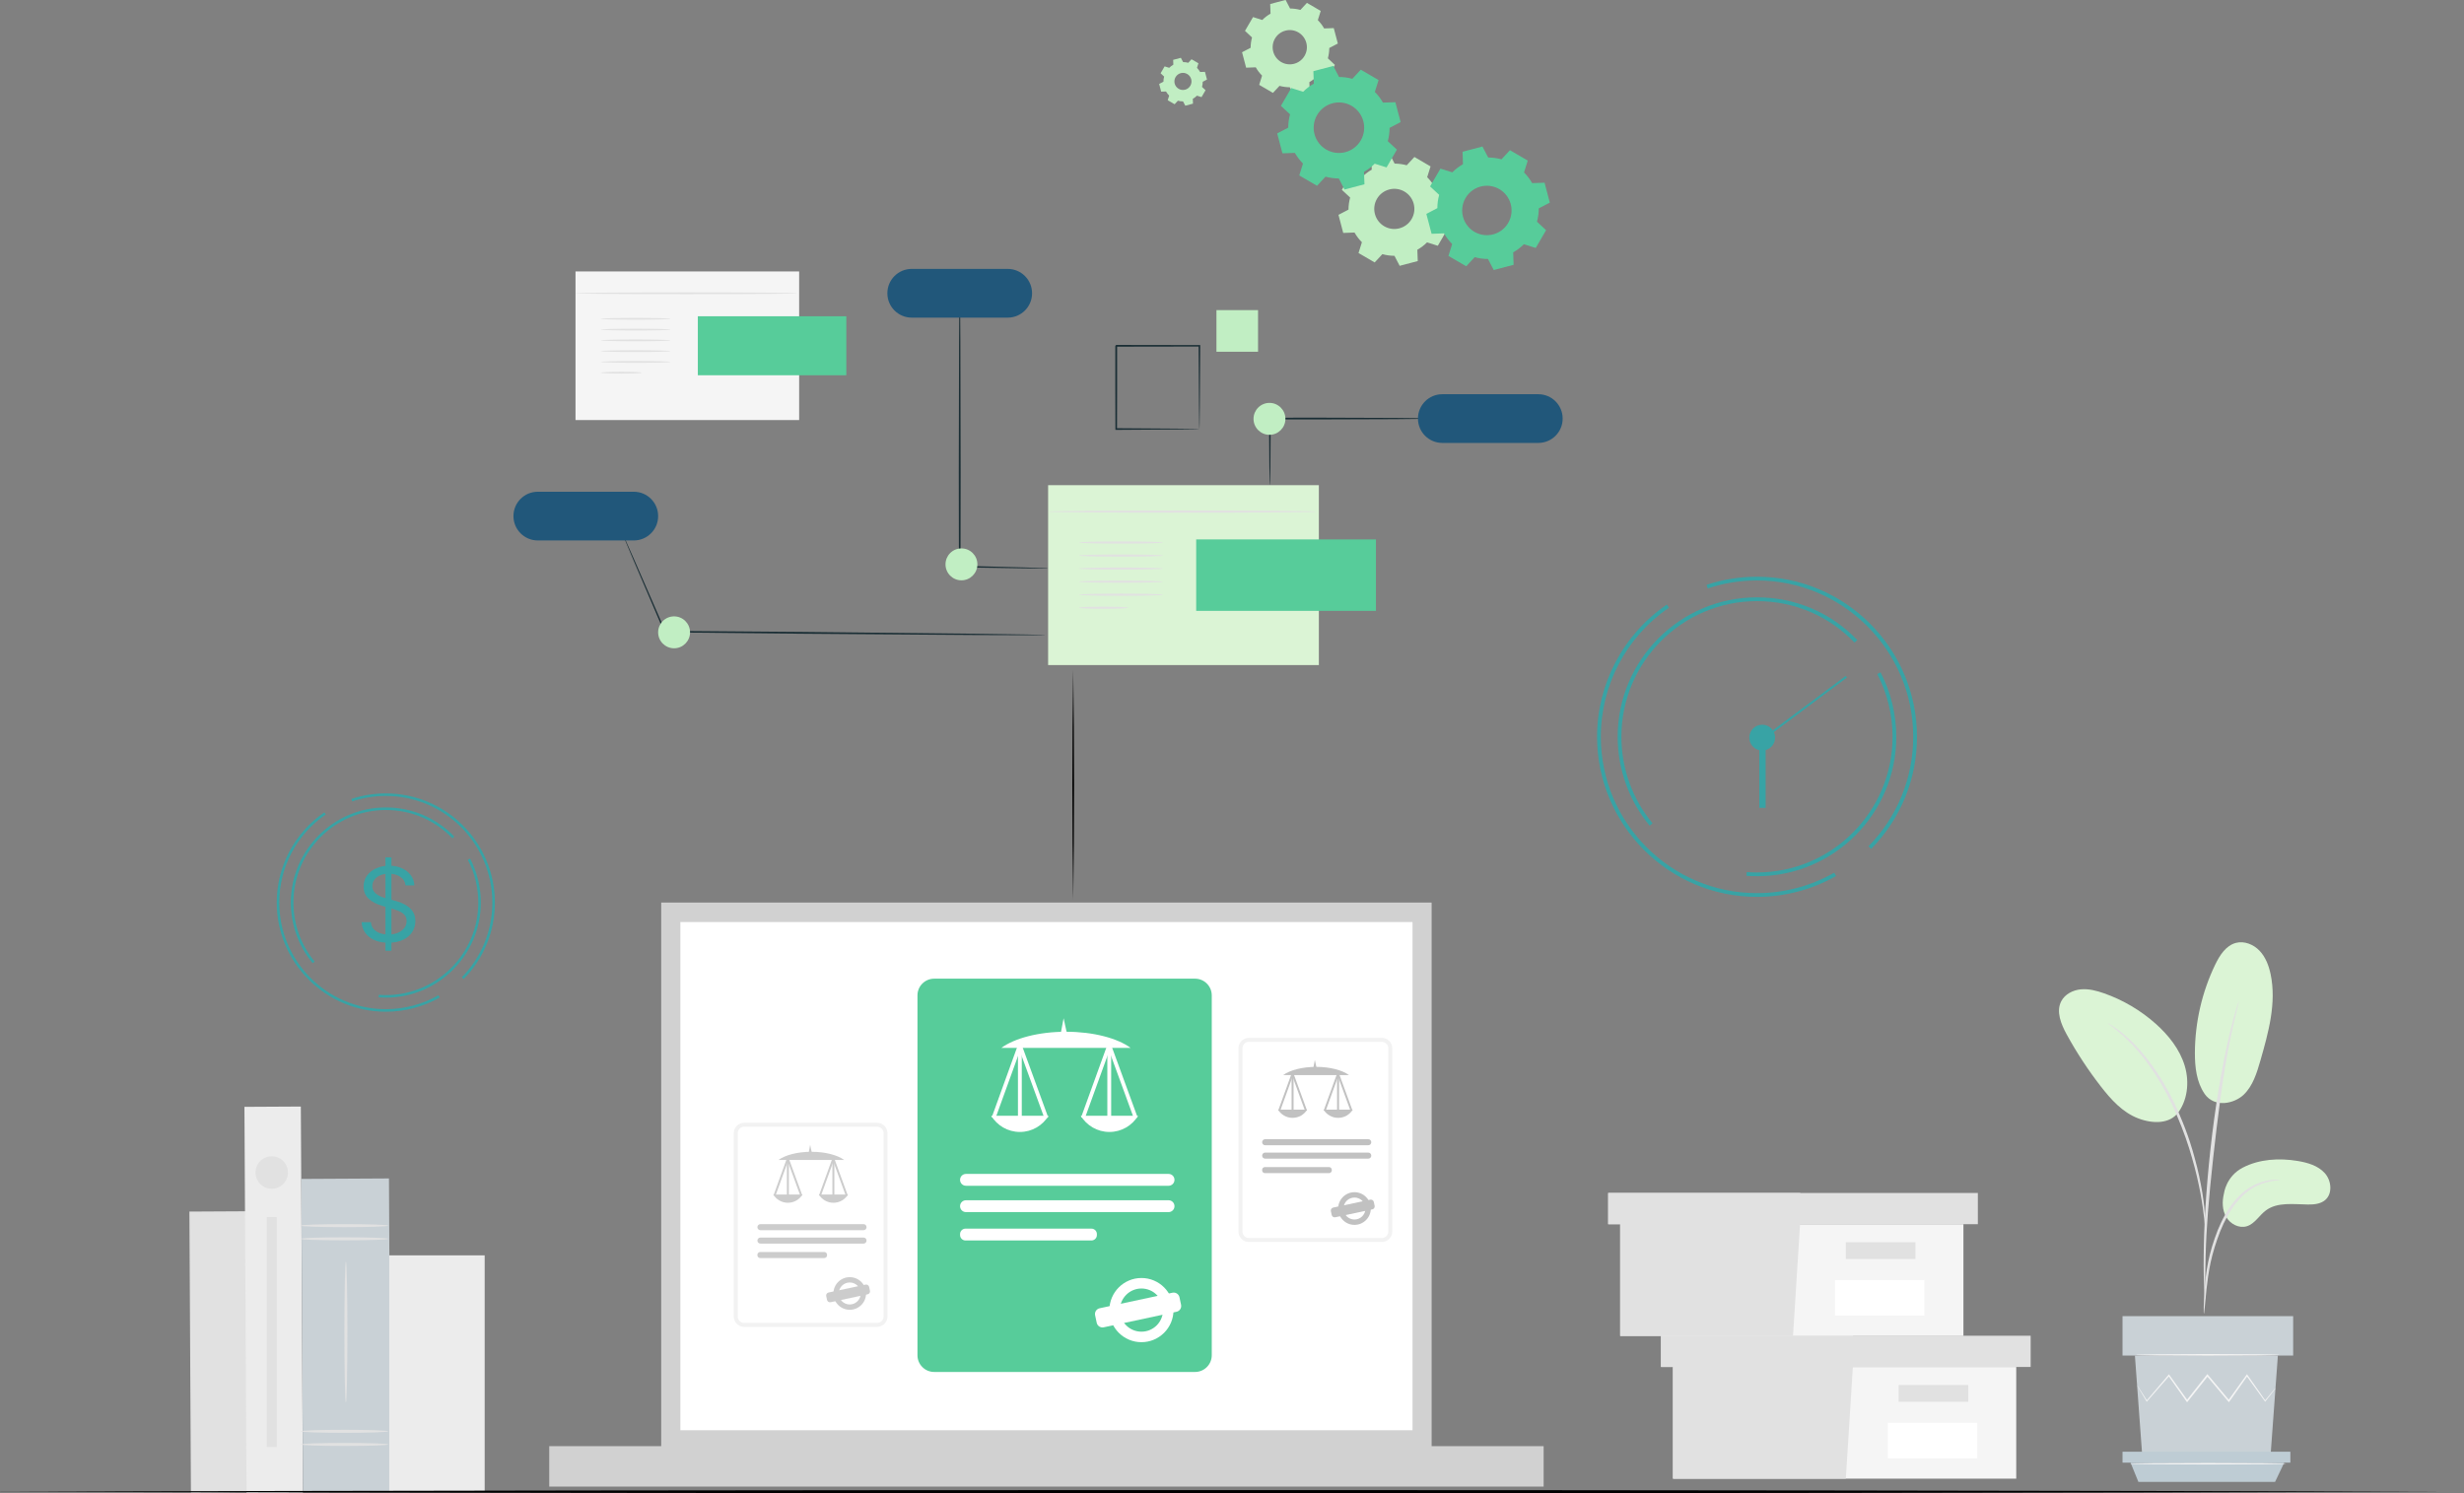<svg xmlns="http://www.w3.org/2000/svg" width="622" height="377" viewBox="0 0 622 377" fill="none"><rect x="0" y="0" width="622" height="377" fill="#808080" stroke="none"/><g clip-path="url(#clip0_472_4359)"><path d="M361.393 227.863H166.914V366.016H361.393V227.863Z" fill="#D1D1D1"></path><path d="M389.667 365.105H138.648V375.318H389.667V365.105Z" fill="#D1D1D1"></path><path d="M356.566 232.785H171.75V361.091H356.566V232.785Z" fill="white"></path><path d="M301.673 247.082H235.819C233.49 247.082 231.602 248.972 231.602 251.303V342.152C231.602 344.483 233.49 346.373 235.819 346.373H301.673C304.002 346.373 305.89 344.483 305.89 342.152V251.303C305.89 248.972 304.002 247.082 301.673 247.082Z" fill="#57CC9A"></path><path d="M294.99 296.375H243.843C243.021 296.375 242.354 297.043 242.354 297.866V297.875C242.354 298.699 243.021 299.366 243.843 299.366H294.99C295.813 299.366 296.48 298.699 296.48 297.875V297.866C296.48 297.043 295.813 296.375 294.99 296.375Z" fill="white"></path><path d="M294.99 303.023H243.843C243.021 303.023 242.354 303.691 242.354 304.515V304.523C242.354 305.347 243.021 306.015 243.843 306.015H294.99C295.813 306.015 296.48 305.347 296.48 304.523V304.515C296.48 303.691 295.813 303.023 294.99 303.023Z" fill="white"></path><path d="M275.516 310.188H243.73C242.97 310.188 242.354 310.804 242.354 311.565V311.801C242.354 312.562 242.97 313.179 243.73 313.179H275.516C276.276 313.179 276.893 312.562 276.893 311.801V311.565C276.893 310.804 276.276 310.188 275.516 310.188Z" fill="white"></path><path d="M287.286 281.699C285.805 284.15 283.121 285.781 280.054 285.781C276.987 285.781 274.304 284.141 272.822 281.699H287.295H287.286Z" fill="white"></path><path d="M264.685 281.699C263.203 284.15 260.52 285.781 257.453 285.781C254.386 285.781 251.702 284.141 250.221 281.699H264.693H264.685Z" fill="white"></path><path d="M285.421 264.562C282.084 262.111 276.019 260.48 269.092 260.48C262.165 260.48 256.11 262.12 252.764 264.562H285.421Z" fill="white"></path><path d="M257.932 263.898H256.965V282.239H257.932V263.898Z" fill="white"></path><path d="M257.897 263.75L256.988 264.082L263.692 282.429L264.601 282.096L257.897 263.75Z" fill="white"></path><path d="M256.992 263.736L250.352 282.078L251.261 282.408L257.902 264.066L256.992 263.736Z" fill="white"></path><path d="M280.498 263.898H279.531V282.239H280.498V263.898Z" fill="white"></path><path d="M280.467 263.753L279.559 264.086L286.263 282.433L287.171 282.1L280.467 263.753Z" fill="white"></path><path d="M279.555 263.728L272.914 282.07L273.823 282.4L280.464 264.058L279.555 263.728Z" fill="white"></path><path d="M267.768 260.908L268.491 257.07L269.414 261.283L267.994 261.065" fill="white"></path><path d="M288.141 322.652C283.672 322.652 280.047 326.28 280.047 330.754C280.047 335.228 283.672 338.856 288.141 338.856C292.611 338.856 296.236 335.228 296.236 330.754C296.236 326.28 292.611 322.652 288.141 322.652ZM288.141 336.205C285.135 336.205 282.696 333.763 282.696 330.754C282.696 327.746 285.135 325.304 288.141 325.304C291.147 325.304 293.587 327.746 293.587 330.754C293.587 333.763 291.156 336.205 288.141 336.205Z" fill="white"></path><path d="M295.971 326.366L277.59 330.29C276.785 330.462 276.272 331.255 276.444 332.06L276.847 333.954C277.019 334.759 277.81 335.273 278.615 335.101L296.996 331.177C297.801 331.005 298.314 330.213 298.142 329.407L297.739 327.514C297.567 326.708 296.776 326.195 295.971 326.366Z" fill="white"></path><path d="M348.81 262.52H315.282C314.098 262.52 313.139 263.48 313.139 264.665V310.913C313.139 312.098 314.098 313.059 315.282 313.059H348.81C349.994 313.059 350.954 312.098 350.954 310.913V264.665C350.954 263.48 349.994 262.52 348.81 262.52Z" fill="white" stroke="#F2F2F2" stroke-miterlimit="10"></path><path d="M345.402 287.609H319.367C318.949 287.609 318.609 287.949 318.609 288.368V288.377C318.609 288.796 318.949 289.136 319.367 289.136H345.402C345.821 289.136 346.16 288.796 346.16 288.377V288.368C346.16 287.949 345.821 287.609 345.402 287.609Z" fill="#C1C1C1"></path><path d="M345.402 290.992H319.367C318.949 290.992 318.609 291.332 318.609 291.751V291.76C318.609 292.179 318.949 292.518 319.367 292.518H345.402C345.821 292.518 346.16 292.179 346.16 291.76V291.751C346.16 291.332 345.821 290.992 345.402 290.992Z" fill="#C1C1C1"></path><path d="M335.496 294.648H319.306C318.921 294.648 318.609 294.961 318.609 295.346V295.477C318.609 295.862 318.921 296.175 319.306 296.175H335.496C335.88 296.175 336.193 295.862 336.193 295.477V295.346C336.193 294.961 335.88 294.648 335.496 294.648Z" fill="#C1C1C1"></path><path d="M341.473 280.145C340.724 281.392 339.356 282.22 337.787 282.22C336.219 282.22 334.86 281.383 334.102 280.145H341.464H341.473Z" fill="#C1C1C1"></path><path d="M329.973 280.145C329.224 281.392 327.856 282.22 326.287 282.22C324.719 282.22 323.36 281.383 322.602 280.145H329.964H329.973Z" fill="#C1C1C1"></path><path d="M340.535 271.423C338.836 270.176 335.751 269.348 332.223 269.348C328.694 269.348 325.618 270.185 323.91 271.423H340.535Z" fill="#C1C1C1"></path><path d="M326.54 271.086H326.043V280.426H326.54V271.086Z" fill="#C1C1C1"></path><path d="M326.521 271.013L326.055 271.184L329.467 280.521L329.933 280.35L326.521 271.013Z" fill="#C1C1C1"></path><path d="M326.059 270.993L322.678 280.332L323.145 280.501L326.526 271.162L326.059 270.993Z" fill="#C1C1C1"></path><path d="M338.024 271.086H337.527V280.426H338.024V271.086Z" fill="#C1C1C1"></path><path d="M338.002 271.017L337.535 271.188L340.947 280.525L341.414 280.354L338.002 271.017Z" fill="#C1C1C1"></path><path d="M337.543 270.989L334.162 280.328L334.629 280.497L338.01 271.158L337.543 270.989Z" fill="#C1C1C1"></path><path d="M331.543 269.559L331.909 267.605L332.388 269.751L331.665 269.638" fill="#C1C1C1"></path><path d="M341.918 300.988C339.644 300.988 337.797 302.837 337.797 305.113C337.797 307.39 339.644 309.239 341.918 309.239C344.192 309.239 346.04 307.39 346.04 305.113C346.04 302.837 344.192 300.988 341.918 300.988ZM341.918 307.887C340.385 307.887 339.147 306.648 339.147 305.113C339.147 303.578 340.385 302.34 341.918 302.34C343.452 302.34 344.689 303.578 344.689 305.113C344.689 306.648 343.443 307.887 341.918 307.887Z" fill="#C1C1C1"></path><path d="M345.901 302.876L336.544 304.873C336.135 304.96 335.874 305.363 335.961 305.773L336.166 306.737C336.254 307.147 336.656 307.408 337.066 307.321L346.422 305.323C346.832 305.236 347.093 304.833 347.006 304.423L346.8 303.459C346.713 303.049 346.31 302.788 345.901 302.876Z" fill="#C1C1C1"></path><path d="M221.398 283.957H187.87C186.686 283.957 185.727 284.918 185.727 286.102V332.351C185.727 333.536 186.686 334.496 187.87 334.496H221.398C222.582 334.496 223.542 333.536 223.542 332.351V286.102C223.542 284.918 222.582 283.957 221.398 283.957Z" fill="white" stroke="#F2F2F2" stroke-miterlimit="10"></path><path d="M217.99 309.055H191.955C191.537 309.055 191.197 309.394 191.197 309.813V309.822C191.197 310.241 191.537 310.581 191.955 310.581H217.99C218.409 310.581 218.748 310.241 218.748 309.822V309.813C218.748 309.394 218.409 309.055 217.99 309.055Z" fill="#CCCCCC"></path><path d="M217.99 312.441H191.955C191.537 312.441 191.197 312.781 191.197 313.2V313.209C191.197 313.628 191.537 313.968 191.955 313.968H217.99C218.409 313.968 218.748 313.628 218.748 313.209V313.2C218.748 312.781 218.409 312.441 217.99 312.441Z" fill="#CCCCCC"></path><path d="M208.083 316.086H191.894C191.509 316.086 191.197 316.398 191.197 316.784V316.914C191.197 317.3 191.509 317.612 191.894 317.612H208.083C208.468 317.612 208.78 317.3 208.78 316.914V316.784C208.78 316.398 208.468 316.086 208.083 316.086Z" fill="#CCCCCC"></path><path d="M214.071 301.582C213.321 302.829 211.953 303.658 210.385 303.658C208.817 303.658 207.457 302.82 206.699 301.582H214.062H214.071Z" fill="#CCCCCC"></path><path d="M202.571 301.582C201.821 302.829 200.453 303.658 198.885 303.658C197.317 303.658 195.957 302.82 195.199 301.582H202.562H202.571Z" fill="#CCCCCC"></path><path d="M213.123 292.861C211.424 291.614 208.339 290.785 204.81 290.785C201.282 290.785 198.206 291.622 196.498 292.861H213.123Z" fill="#CCCCCC"></path><path d="M199.137 292.523H198.641V301.864H199.137V292.523Z" fill="#CCCCCC"></path><path d="M199.115 292.45L198.648 292.621L202.06 301.958L202.527 301.788L199.115 292.45Z" fill="#CCCCCC"></path><path d="M198.649 292.43L195.268 301.77L195.735 301.939L199.116 292.6L198.649 292.43Z" fill="#CCCCCC"></path><path d="M210.622 292.523H210.125V301.864H210.622V292.523Z" fill="#CCCCCC"></path><path d="M210.595 292.454L210.129 292.625L213.541 301.962L214.007 301.791L210.595 292.454Z" fill="#CCCCCC"></path><path d="M210.131 292.427L206.75 301.766L207.217 301.935L210.598 292.596L210.131 292.427Z" fill="#CCCCCC"></path><path d="M204.141 290.997L204.507 289.043L204.977 291.188L204.254 291.084" fill="#CCCCCC"></path><path d="M214.506 322.438C212.232 322.438 210.385 324.278 210.385 326.554C210.385 328.83 212.232 330.679 214.506 330.679C216.78 330.679 218.627 328.839 218.627 326.554C218.627 324.269 216.78 322.438 214.506 322.438ZM214.506 329.336C212.973 329.336 211.735 328.089 211.735 326.554C211.735 325.019 212.973 323.781 214.506 323.781C216.04 323.781 217.277 325.028 217.277 326.554C217.277 328.08 216.04 329.336 214.506 329.336Z" fill="#CCCCCC"></path><path d="M218.504 324.321L209.148 326.318C208.738 326.406 208.477 326.809 208.564 327.219L208.77 328.182C208.857 328.592 209.26 328.854 209.669 328.766L219.026 326.769C219.435 326.681 219.696 326.278 219.609 325.868L219.404 324.905C219.316 324.495 218.914 324.233 218.504 324.321Z" fill="#CCCCCC"></path><path d="M264.581 143.51C264.581 143.51 264.442 143.527 264.171 143.536C263.867 143.536 263.474 143.536 262.978 143.536C261.897 143.527 260.373 143.51 258.447 143.492C254.509 143.431 248.941 143.335 242.258 143.231H242.066V143.03C242.057 136.14 242.049 127.968 242.031 119.23C242.057 106.497 242.084 94.976 242.101 86.595C242.136 82.444 242.153 79.077 242.171 76.705C242.188 75.563 242.206 74.665 242.214 74.019C242.223 73.731 242.232 73.505 242.24 73.321C242.24 73.164 242.258 73.086 242.266 73.086C242.275 73.086 242.284 73.164 242.293 73.321C242.293 73.505 242.31 73.731 242.319 74.019C242.327 74.673 242.345 75.572 242.362 76.705C242.38 79.077 242.406 82.444 242.432 86.595C242.449 94.976 242.476 106.497 242.502 119.23C242.493 127.968 242.476 136.14 242.467 143.03L242.275 142.829C248.958 143.004 254.526 143.152 258.464 143.257C260.39 143.318 261.906 143.37 262.995 143.405C263.492 143.431 263.884 143.449 264.189 143.457C264.459 143.475 264.598 143.483 264.598 143.501L264.581 143.51Z" fill="#1A2E35"></path><path d="M360.688 105.668C360.688 105.668 360.487 105.703 360.113 105.712C359.686 105.72 359.137 105.738 358.457 105.755C356.959 105.773 354.894 105.799 352.358 105.825C347.156 105.843 340.064 105.869 332.23 105.895C328.066 105.895 324.119 105.877 320.572 105.877L320.781 105.668C320.747 110.596 320.72 114.782 320.694 117.808C320.668 119.247 320.651 120.407 320.633 121.262C320.616 121.628 320.607 121.933 320.598 122.177C320.59 122.387 320.572 122.491 320.564 122.491C320.555 122.491 320.537 122.387 320.529 122.177C320.52 121.933 320.511 121.628 320.494 121.262C320.476 120.407 320.459 119.247 320.433 117.808C320.415 114.791 320.381 110.596 320.346 105.668V105.459H320.555C324.101 105.459 328.048 105.45 332.213 105.441C340.046 105.468 347.139 105.494 352.341 105.511C354.876 105.537 356.941 105.563 358.44 105.581C359.119 105.598 359.668 105.616 360.095 105.625C360.479 105.642 360.67 105.659 360.67 105.668H360.688Z" fill="#1A2E35"></path><path d="M263.928 160.322C263.928 160.322 263.823 160.34 263.614 160.34C263.379 160.34 263.074 160.34 262.682 160.357C261.836 160.357 260.634 160.357 259.1 160.366C255.964 160.357 251.459 160.34 245.917 160.322C234.765 160.235 219.394 160.122 202.421 160C189.587 159.869 177.676 159.747 167.821 159.651H167.699L167.647 159.537C164.458 152.072 161.818 145.889 159.962 141.546C159.056 139.4 158.35 137.708 157.853 136.522C157.627 135.964 157.444 135.519 157.313 135.197C157.191 134.9 157.139 134.743 157.147 134.734C157.156 134.734 157.235 134.883 157.365 135.17C157.513 135.484 157.705 135.92 157.958 136.47C158.481 137.639 159.221 139.322 160.162 141.45C162.053 145.784 164.745 151.941 167.995 159.38L167.821 159.267C177.676 159.346 189.587 159.442 202.421 159.537C219.394 159.721 234.756 159.878 245.917 160C251.459 160.078 255.955 160.148 259.1 160.192C260.634 160.226 261.836 160.253 262.682 160.27C263.074 160.287 263.379 160.296 263.614 160.305C263.823 160.314 263.928 160.322 263.928 160.331V160.322Z" fill="#1A2E35"></path><path d="M174.19 159.642C174.19 161.866 172.386 163.672 170.164 163.672C167.942 163.672 166.139 161.866 166.139 159.642C166.139 157.419 167.942 155.613 170.164 155.613C172.386 155.613 174.19 157.419 174.19 159.642Z" fill="#C1EEC3"></path><path d="M159.996 136.445H135.756C132.358 136.445 129.613 133.689 129.613 130.297C129.613 126.896 132.367 124.148 135.756 124.148H159.996C163.394 124.148 166.139 126.904 166.139 130.297C166.139 133.698 163.386 136.445 159.996 136.445Z" fill="#21577A"></path><path d="M201.732 68.531H145.279V106.05H201.732V68.531Z" fill="#F5F5F5"></path><path d="M213.642 79.844H176.158V94.74H213.642V79.844Z" fill="#57CC9A"></path><path d="M169.232 80.489C169.232 80.619 165.302 80.715 160.458 80.715C155.613 80.715 151.684 80.611 151.684 80.489C151.684 80.366 155.613 80.262 160.458 80.262C165.302 80.262 169.232 80.366 169.232 80.489Z" fill="#E1E1E1"></path><path d="M169.232 83.211C169.232 83.342 165.302 83.438 160.458 83.438C155.613 83.438 151.684 83.333 151.684 83.211C151.684 83.089 155.613 82.984 160.458 82.984C165.302 82.984 169.232 83.089 169.232 83.211Z" fill="#E1E1E1"></path><path d="M169.232 85.93C169.232 86.061 165.302 86.157 160.458 86.157C155.613 86.157 151.684 86.052 151.684 85.93C151.684 85.808 155.613 85.703 160.458 85.703C165.302 85.703 169.232 85.808 169.232 85.93Z" fill="#E1E1E1"></path><path d="M169.232 88.649C169.232 88.779 165.302 88.875 160.458 88.875C155.613 88.875 151.684 88.771 151.684 88.649C151.684 88.526 155.613 88.422 160.458 88.422C165.302 88.422 169.232 88.526 169.232 88.649Z" fill="#E1E1E1"></path><path d="M169.232 91.371C169.232 91.502 165.302 91.598 160.458 91.598C155.613 91.598 151.684 91.493 151.684 91.371C151.684 91.249 155.613 91.144 160.458 91.144C165.302 91.144 169.232 91.249 169.232 91.371Z" fill="#E1E1E1"></path><path d="M161.992 94.094C161.992 94.225 159.683 94.321 156.843 94.321C154.002 94.321 151.693 94.216 151.693 94.094C151.693 93.972 154.002 93.867 156.843 93.867C159.683 93.867 161.992 93.972 161.992 94.094Z" fill="#E1E1E1"></path><path d="M201.289 74.043C201.289 74.174 188.75 74.27 173.293 74.27C157.836 74.27 145.289 74.165 145.289 74.043C145.289 73.921 157.827 73.816 173.293 73.816C188.759 73.816 201.289 73.921 201.289 74.043Z" fill="#E1E1E1"></path><path d="M332.928 122.488H264.582V167.908H332.928V122.488Z" fill="#DBF4D5"></path><path d="M347.339 136.184H301.961V154.219H347.339V136.184Z" fill="#57CC9A"></path><path d="M293.579 136.967C293.579 137.124 288.821 137.246 282.957 137.246C277.093 137.246 272.336 137.124 272.336 136.967C272.336 136.81 277.093 136.688 282.957 136.688C288.821 136.688 293.579 136.81 293.579 136.967Z" fill="#E1E1E1"></path><path d="M293.579 140.263C293.579 140.42 288.821 140.543 282.957 140.543C277.093 140.543 272.336 140.42 272.336 140.263C272.336 140.106 277.093 139.984 282.957 139.984C288.821 139.984 293.579 140.106 293.579 140.263Z" fill="#E1E1E1"></path><path d="M293.579 143.549C293.579 143.706 288.821 143.828 282.957 143.828C277.093 143.828 272.336 143.706 272.336 143.549C272.336 143.392 277.093 143.27 282.957 143.27C288.821 143.27 293.579 143.392 293.579 143.549Z" fill="#E1E1E1"></path><path d="M293.579 146.849C293.579 147.006 288.821 147.128 282.957 147.128C277.093 147.128 272.336 147.006 272.336 146.849C272.336 146.692 277.093 146.57 282.957 146.57C288.821 146.57 293.579 146.692 293.579 146.849Z" fill="#E1E1E1"></path><path d="M293.579 150.146C293.579 150.303 288.821 150.425 282.957 150.425C277.093 150.425 272.336 150.303 272.336 150.146C272.336 149.989 277.093 149.867 282.957 149.867C288.821 149.867 293.579 149.989 293.579 150.146Z" fill="#E1E1E1"></path><path d="M284.813 153.439C284.813 153.596 282.025 153.718 278.575 153.718C275.124 153.718 272.336 153.596 272.336 153.439C272.336 153.282 275.124 153.16 278.575 153.16C282.025 153.16 284.813 153.282 284.813 153.439Z" fill="#E1E1E1"></path><path d="M332.388 129.162C332.388 129.319 317.21 129.441 298.485 129.441C279.76 129.441 264.582 129.319 264.582 129.162C264.582 129.005 279.76 128.883 298.485 128.883C317.21 128.883 332.388 129.005 332.388 129.162Z" fill="#E1E1E1"></path><path d="M302.779 108.309C302.779 108.309 302.761 108.161 302.752 107.9C302.752 107.603 302.735 107.228 302.726 106.757C302.718 105.728 302.7 104.28 302.674 102.466C302.648 98.76 302.613 93.544 302.569 87.291L302.77 87.492C296.662 87.501 289.456 87.509 281.771 87.527C281.719 87.579 282.207 87.091 281.998 87.3V88.73C281.998 89.21 281.998 89.681 281.998 90.152C281.998 91.094 281.998 92.036 281.998 92.96C281.998 94.818 281.998 96.632 281.998 98.394C281.998 101.917 281.98 105.248 281.971 108.309L281.771 108.109C288.018 108.152 293.229 108.187 296.932 108.214C298.744 108.24 300.191 108.257 301.219 108.266C301.689 108.275 302.073 108.283 302.36 108.292C302.622 108.292 302.761 108.309 302.77 108.318C302.77 108.318 302.657 108.336 302.404 108.344C302.125 108.344 301.759 108.362 301.297 108.371C300.278 108.379 298.849 108.397 297.054 108.423C293.325 108.449 288.062 108.484 281.771 108.528H281.571V108.327C281.571 105.266 281.553 101.943 281.545 98.411C281.545 96.649 281.545 94.835 281.545 92.978C281.545 92.053 281.545 91.111 281.545 90.169C281.545 89.698 281.545 89.219 281.545 88.748V88.033V87.675V87.335V87.318C281.335 87.518 281.823 87.03 281.78 87.082C289.465 87.091 296.662 87.108 302.779 87.117H302.979V87.318C302.935 93.623 302.901 98.882 302.874 102.615C302.848 104.411 302.831 105.841 302.822 106.862C302.813 107.324 302.805 107.682 302.796 107.969C302.796 108.214 302.779 108.344 302.77 108.336L302.779 108.309Z" fill="#1A2E35"></path><path d="M317.576 78.293H307.076V88.802H317.576V78.293Z" fill="#C1EEC3"></path><path d="M388.326 111.824H364.086C360.697 111.824 357.943 109.068 357.943 105.676C357.943 102.275 360.697 99.527 364.086 99.527H388.326C391.724 99.527 394.469 102.283 394.469 105.676C394.469 109.077 391.716 111.824 388.326 111.824Z" fill="#21577A"></path><path d="M320.459 109.773C322.682 109.773 324.485 107.969 324.485 105.744C324.485 103.519 322.682 101.715 320.459 101.715C318.236 101.715 316.434 103.519 316.434 105.744C316.434 107.969 318.236 109.773 320.459 109.773Z" fill="#C1EEC3"></path><path d="M242.703 146.512C244.926 146.512 246.729 144.708 246.729 142.482C246.729 140.257 244.926 138.453 242.703 138.453C240.48 138.453 238.678 140.257 238.678 142.482C238.678 144.708 240.48 146.512 242.703 146.512Z" fill="#C1EEC3"></path><path d="M254.387 67.887H230.147C226.754 67.887 224.004 70.639 224.004 74.035V74.044C224.004 77.44 226.754 80.192 230.147 80.192H254.387C257.779 80.192 260.53 77.44 260.53 74.044V74.035C260.53 70.639 257.779 67.887 254.387 67.887Z" fill="#21577A"></path><path d="M270.915 169.133C271.202 187.883 271.202 208.5 270.915 227.251C270.627 208.5 270.627 187.883 270.915 169.133Z" fill="black"></path><path d="M566.152 294.786C570.361 292.614 575.327 292.326 580.006 293.102C582.516 293.521 585.138 294.271 586.846 296.164C588.554 298.056 588.876 301.379 586.916 303.001C585.748 303.969 584.119 304.117 582.603 304.1C578.943 304.056 574.883 303.411 571.955 305.617C570.282 306.873 569.176 308.966 567.18 309.586C565.229 310.187 563.024 309.036 561.987 307.274C560.95 305.513 560.916 303.306 561.404 301.318C561.404 301.318 561.909 296.983 566.152 294.794V294.786Z" fill="#DBF4D5"></path><path d="M556.499 276.142C559.079 279.822 564.08 278.601 566.406 276.36C568.724 274.11 569.709 270.857 570.606 267.743C572.645 260.644 574.701 253.196 573.185 245.966C572.732 243.803 571.922 241.649 570.406 240.045C568.89 238.44 566.555 237.489 564.42 238.047C561.893 238.719 560.325 241.187 559.192 243.542C555.855 250.458 554.095 258.132 554.068 265.816C554.06 269.4 554.478 273.168 556.499 276.124" fill="#DBF4D5"></path><path d="M549.425 281.424C552.221 278.102 552.753 273.253 551.507 269.093C550.261 264.933 547.447 261.392 544.214 258.496C540.415 255.104 535.945 252.47 531.144 250.778C529.253 250.115 527.258 249.592 525.272 249.775C523.276 249.967 521.272 250.987 520.34 252.758C518.963 255.383 520.288 258.566 521.708 261.165C524.217 265.744 527.093 270.122 530.29 274.247C532.861 277.57 535.806 280.84 539.727 282.34C543.648 283.84 547.717 283.666 549.799 280.945" fill="#DBF4D5"></path><path d="M556.326 331.699C556.378 331.699 556.456 331.105 556.561 330.024C556.683 328.803 556.831 327.277 557.005 325.454C557.214 323.535 557.502 321.242 558.033 318.756C558.565 316.271 559.401 313.585 560.464 310.846C561.571 308.134 562.921 305.666 564.498 303.695C566.067 301.715 567.888 300.276 569.596 299.448C571.303 298.602 572.828 298.261 573.891 298.113C574.954 298 575.556 297.921 575.556 297.869C575.556 297.825 574.954 297.817 573.865 297.843C572.776 297.913 571.19 298.192 569.387 299.011C567.583 299.814 565.649 301.27 564.011 303.294C562.355 305.308 560.952 307.829 559.828 310.593C558.739 313.375 557.92 316.088 557.415 318.625C556.909 321.155 556.674 323.474 556.526 325.411C556.378 327.347 556.326 328.916 556.299 330.007C556.273 331.088 556.291 331.69 556.334 331.699H556.326Z" fill="#E1E1E1"></path><path d="M556.64 328.181C556.64 328.181 556.675 327.911 556.684 327.405C556.684 326.821 556.684 326.088 556.684 325.181C556.684 323.254 556.684 320.463 556.78 317.027C556.954 310.137 557.546 302.724 558.688 292.276C559.768 282.447 561.223 271.014 562.757 263.583C563.088 261.891 563.419 260.374 563.733 259.04C564.029 257.705 564.282 256.554 564.526 255.621C564.735 254.74 564.909 254.034 565.04 253.467C565.153 252.97 565.197 252.708 565.179 252.699C565.153 252.699 565.066 252.943 564.909 253.423C564.744 253.981 564.526 254.688 564.264 255.551C563.977 256.475 563.689 257.618 563.349 258.944C563.001 260.269 562.635 261.787 562.278 263.479C560.762 270.211 559.15 279.63 557.999 290.104C556.849 300.579 556.335 310.111 556.292 317.018C556.248 320.472 556.327 323.262 556.414 325.19C556.466 326.088 556.51 326.829 556.553 327.405C556.588 327.911 556.623 328.181 556.649 328.172L556.64 328.181Z" fill="#E1E1E1"></path><path d="M556.684 309.788C556.727 309.788 556.727 308.959 556.666 307.468C556.579 305.977 556.379 303.823 555.961 301.18C555.516 298.546 554.898 295.424 553.922 292.023C553.495 290.47 552.501 286.747 550.097 281.191C546.925 273.656 542.612 267.499 538.865 263.688C537.985 262.676 537.009 261.943 536.225 261.228C535.816 260.888 535.458 260.539 535.093 260.269C534.727 260.016 534.387 259.781 534.064 259.563C532.827 258.717 532.139 258.272 532.113 258.315C531.999 258.464 534.875 260.156 538.508 264.028C542.124 267.883 546.315 274.005 549.461 281.47C551.212 285.526 552.44 289.136 553.303 292.206C554.305 295.572 554.976 298.668 555.473 301.267C555.952 303.884 556.231 306.012 556.396 307.486C556.536 308.968 556.632 309.788 556.684 309.779V309.788Z" fill="#E1E1E1"></path><path d="M538.926 342.23L540.773 367.47H573.169L575.016 342.23H538.926Z" fill="#C9D1D6"></path><path d="M578.875 332.281H535.797V342.232H578.875V332.281Z" fill="#C9D1D6"></path><path d="M535.797 366.512V369.268H537.827H578.169V366.512H535.797Z" fill="#BECCD4"></path><path d="M539.804 374.123L537.826 369.266H576.617L574.308 374.123H539.804Z" fill="#BECCD4"></path><path d="M574.415 350.481C574.415 350.481 574.371 350.568 574.266 350.717C574.136 350.891 573.979 351.1 573.779 351.362C573.317 351.955 572.689 352.757 571.888 353.778L571.801 353.882L571.722 353.769C570.537 352.129 568.951 349.932 567.087 347.35H567.357C565.98 349.304 564.438 351.484 562.791 353.821L562.652 354.022L562.495 353.83C560.813 351.824 558.983 349.644 557.084 347.385H557.398C557.302 347.498 557.206 347.629 557.101 347.751C555.42 349.862 553.799 351.894 552.257 353.83L552.091 354.031L551.943 353.821C550.296 351.493 548.763 349.321 547.378 347.35H547.639C545.391 349.932 543.483 352.103 542.01 353.778L541.914 353.891L541.836 353.76C541.095 352.513 540.503 351.519 540.076 350.795C539.893 350.472 539.745 350.211 539.623 350.01C539.527 349.827 539.475 349.731 539.483 349.731C539.492 349.731 539.553 349.809 539.675 349.984C539.806 350.185 539.971 350.437 540.172 350.743C540.625 351.449 541.243 352.426 542.019 353.647L541.845 353.629C543.282 351.937 545.164 349.731 547.378 347.132L547.517 346.966L547.639 347.141C549.042 349.094 550.593 351.266 552.248 353.577H551.935C553.468 351.641 555.089 349.591 556.762 347.481C556.866 347.35 556.962 347.228 557.058 347.106L557.215 346.914L557.372 347.106C559.262 349.373 561.092 351.554 562.774 353.568H562.469C564.133 351.257 565.684 349.086 567.078 347.141L567.217 346.949L567.348 347.141C569.178 349.748 570.729 351.972 571.888 353.629H571.722C572.55 352.635 573.203 351.842 573.683 351.266C573.892 351.022 574.066 350.821 574.205 350.655C574.327 350.516 574.388 350.455 574.397 350.455L574.415 350.481Z" fill="#F5F5F5"></path><path d="M575.46 342.064C575.46 342.177 567.339 342.264 557.327 342.264C547.316 342.264 539.195 342.177 539.195 342.064C539.195 341.951 547.316 341.863 557.327 341.863C567.339 341.863 575.46 341.951 575.46 342.064Z" fill="#F5F5F5"></path><path d="M577.098 369.537C577.098 369.65 568.272 369.737 557.389 369.737C546.506 369.737 537.68 369.65 537.68 369.537C537.68 369.423 546.497 369.336 557.389 369.336C568.28 369.336 577.098 369.423 577.098 369.537Z" fill="#F5F5F5"></path><path d="M362.134 47.185C361.62 46.278 360.993 45.458 360.27 44.734L361.124 42.013L357.046 39.632L355.103 41.725C354.118 41.455 353.099 41.315 352.053 41.306L350.738 38.777L346.172 39.981L346.276 42.833C345.37 43.347 344.551 43.984 343.828 44.699L341.11 43.844L338.731 47.926L340.822 49.871C340.552 50.856 340.412 51.877 340.404 52.923L337.877 54.24L339.079 58.81L341.929 58.705C342.443 59.612 343.07 60.432 343.793 61.156L342.939 63.877L347.017 66.258L348.96 64.165C349.945 64.435 350.964 64.575 352.01 64.583L353.325 67.112L357.891 65.909L357.787 63.057C358.693 62.543 359.512 61.915 360.235 61.191L362.954 62.045L365.332 57.964L363.241 56.019C363.511 55.034 363.651 54.013 363.659 52.967L366.186 51.65L364.984 47.08L362.134 47.185ZM356.872 51.449C357.586 54.153 355.974 56.926 353.264 57.641C350.563 58.356 347.793 56.743 347.078 54.031C346.364 51.327 347.976 48.554 350.685 47.839C353.386 47.123 356.157 48.737 356.872 51.449Z" fill="#C1EEC3"></path><path d="M334.259 7.179C333.823 6.403 333.283 5.705 332.665 5.086L333.396 2.758L329.92 0.726L328.264 2.505C327.428 2.278 326.557 2.156 325.659 2.147L324.535 -0.016L320.64 1.013L320.727 3.447C319.952 3.891 319.255 4.423 318.636 5.043L316.31 4.31L314.28 7.79L316.057 9.456C315.831 10.293 315.709 11.165 315.7 12.063L313.539 13.188L314.567 17.087L316.998 16.999C317.443 17.776 317.974 18.473 318.593 19.093L317.861 21.421L321.337 23.453L322.993 21.674C323.829 21.901 324.701 22.023 325.598 22.032L326.722 24.194L330.617 23.165L330.53 20.732C331.305 20.287 332.002 19.755 332.621 19.136L334.947 19.869L336.978 16.389L335.2 14.723C335.427 13.886 335.549 13.014 335.557 12.116L337.718 10.991L336.69 7.092L334.259 7.179ZM329.763 10.816C330.373 13.127 328.996 15.491 326.687 16.101C324.378 16.712 322.017 15.334 321.407 13.023C320.797 10.711 322.174 8.348 324.483 7.738C326.792 7.127 329.153 8.505 329.763 10.816Z" fill="#C1EEC3"></path><path d="M302.954 18.178C302.736 17.794 302.466 17.437 302.161 17.132L302.527 15.972L300.784 14.96L299.957 15.85C299.538 15.736 299.103 15.675 298.658 15.675L298.092 14.594L296.149 15.108L296.192 16.329C295.809 16.547 295.452 16.818 295.147 17.123L293.988 16.757L292.977 18.501L293.866 19.329C293.753 19.748 293.692 20.184 293.692 20.629L292.611 21.196L293.125 23.14L294.345 23.097C294.563 23.481 294.833 23.838 295.138 24.143L294.772 25.303L296.515 26.315L297.343 25.425C297.761 25.539 298.196 25.6 298.641 25.6L299.207 26.681L301.15 26.167L301.107 24.946C301.49 24.728 301.847 24.457 302.152 24.152L303.311 24.518L304.322 22.774L303.433 21.946C303.546 21.527 303.607 21.091 303.607 20.646L304.688 20.079L304.174 18.135L302.954 18.178ZM300.706 20.001C301.011 21.152 300.323 22.338 299.172 22.643C298.022 22.949 296.837 22.26 296.532 21.108C296.227 19.957 296.916 18.771 298.066 18.466C299.216 18.161 300.401 18.85 300.706 20.001Z" fill="#C1EEC3"></path><path d="M325.651 28.854L323.351 26.718L325.965 22.226L328.954 23.168C329.755 22.374 330.653 21.677 331.655 21.11L331.542 17.97L336.569 16.645L338.015 19.435C339.166 19.435 340.29 19.592 341.37 19.898L343.514 17.595L348.001 20.212L347.06 23.212C347.853 24.005 348.541 24.912 349.107 25.906L352.244 25.802L353.569 30.825L350.78 32.282C350.78 33.433 350.623 34.558 350.327 35.639L352.628 37.776L350.014 42.267L347.025 41.325C346.223 42.119 345.326 42.817 344.324 43.384L344.437 46.523L339.41 47.849L337.963 45.058C336.813 45.058 335.689 44.901 334.609 44.605L332.465 46.907L327.978 44.291L328.919 41.291C328.126 40.497 327.438 39.59 326.863 38.596L323.735 38.709L322.41 33.686L325.198 32.229C325.198 31.078 325.355 29.953 325.651 28.872V28.854ZM334.887 37.811C337.963 39.529 341.841 38.43 343.557 35.36C345.274 32.282 344.184 28.401 341.109 26.674C338.042 24.956 334.156 26.055 332.43 29.133C330.705 32.212 331.812 36.093 334.879 37.811H334.887Z" fill="#57CC9A"></path><path d="M363.302 49.198L361.002 47.061L363.616 42.57L366.613 43.512C367.406 42.718 368.312 42.02 369.305 41.453L369.201 38.314L374.219 36.988L375.675 39.77C376.816 39.77 377.949 39.927 379.029 40.224L381.164 37.921L385.66 40.538L384.719 43.538C385.512 44.331 386.2 45.239 386.767 46.233L389.903 46.128L391.228 51.16L388.439 52.608C388.439 53.75 388.283 54.884 387.986 55.966L390.287 58.111L387.673 62.602L384.675 61.661C383.882 62.454 382.976 63.143 381.983 63.71L382.087 66.85L377.069 68.175L375.622 65.385C374.472 65.385 373.348 65.228 372.268 64.922L370.124 67.225L365.637 64.608L366.578 61.608C365.785 60.815 365.088 59.908 364.522 58.913L361.385 59.027L360.061 54.003L362.84 52.547C362.84 51.396 362.997 50.271 363.302 49.189V49.198ZM372.294 58.582C375.3 60.265 379.099 59.193 380.781 56.184C382.462 53.175 381.39 49.372 378.384 47.689C375.378 46.006 371.571 47.087 369.898 50.096C368.216 53.105 369.297 56.907 372.303 58.591L372.294 58.582Z" fill="#57CC9A"></path><path d="M508.97 345.109V373.314H467.774H422.326V345.109H508.97Z" fill="#F5F5F5"></path><path d="M512.611 337.227V345.111H419.293V337.227H467.773H512.611Z" fill="#E1E1E1"></path><path d="M465.952 373.315H422.325V345.111H419.293V337.227H467.773V344.387L465.952 373.315Z" fill="#E1E1E1"></path><path d="M496.86 349.66H479.285V353.907H496.86V349.66Z" fill="#E1E1E1"></path><path d="M476.556 368.176H499.123V359.21H476.556V368.176Z" fill="white"></path><path d="M495.638 309.066V337.271H454.442H408.994V309.066H495.638Z" fill="#F5F5F5"></path><path d="M499.279 301.184V309.068H405.961V301.184H454.441H499.279Z" fill="#E1E1E1"></path><path d="M452.62 337.272H408.993V309.068H405.961V301.184H454.441V308.335L452.62 337.272Z" fill="#E1E1E1"></path><path d="M483.528 313.609H465.953V317.857H483.528V313.609Z" fill="#E1E1E1"></path><path d="M463.224 332.125H485.791V323.16H463.224V332.125Z" fill="white"></path><path d="M62.05 305.806L47.812 305.883L48.196 376.803L62.433 376.725L62.05 305.806Z" fill="#E1E1E1"></path><path d="M75.942 279.364L61.705 279.441L62.232 376.978L76.469 376.901L75.942 279.364Z" fill="#ECECEC"></path><path d="M98.187 297.517L76.064 297.637L76.492 376.684L98.614 376.565L98.187 297.517Z" fill="#C9D1D6"></path><path d="M98.028 312.759C98.028 312.968 93.07 313.142 86.962 313.142C80.854 313.142 75.897 312.968 75.897 312.759C75.897 312.549 80.846 312.375 86.962 312.375C93.079 312.375 98.028 312.549 98.028 312.759Z" fill="#E1E1E1"></path><path d="M98.028 309.435C98.028 309.644 93.07 309.818 86.962 309.818C80.854 309.818 75.897 309.644 75.897 309.435C75.897 309.225 80.846 309.051 86.962 309.051C93.079 309.051 98.028 309.225 98.028 309.435Z" fill="#E1E1E1"></path><path d="M98.028 364.673C98.028 364.882 93.07 365.057 86.962 365.057C80.854 365.057 75.897 364.882 75.897 364.673C75.897 364.463 80.846 364.289 86.962 364.289C93.079 364.289 98.028 364.463 98.028 364.673Z" fill="#E1E1E1"></path><path d="M98.028 361.36C98.028 361.57 93.07 361.744 86.962 361.744C80.854 361.744 75.897 361.57 75.897 361.36C75.897 361.151 80.846 360.977 86.962 360.977C93.079 360.977 98.028 361.151 98.028 361.36Z" fill="#E1E1E1"></path><path d="M87.319 354.113C87.11 354.113 86.936 346.142 86.936 336.305C86.936 326.467 87.11 318.496 87.319 318.496C87.528 318.496 87.702 326.467 87.702 336.305C87.702 346.142 87.528 354.113 87.319 354.113Z" fill="#E1E1E1"></path><path d="M122.347 316.934H98.264V376.595H122.347V316.934Z" fill="#ECECEC"></path><path d="M72.69 296.021C72.69 298.28 70.861 300.12 68.595 300.12C66.33 300.12 64.5 298.288 64.5 296.021C64.5 293.753 66.33 291.922 68.595 291.922C70.861 291.922 72.69 293.753 72.69 296.021Z" fill="#E1E1E1"></path><path d="M69.859 307.289H67.332V365.311H69.859V307.289Z" fill="#E1E1E1"></path><path d="M-4.578 376.598C194.666 376.066 418.177 376.057 617.422 376.598C418.177 377.138 194.666 377.13 -4.578 376.598Z" fill="black"></path><path d="M443.533 226.427C421.271 226.427 403.156 208.295 403.156 186.013C403.156 172.661 409.735 160.181 420.766 152.637L421.297 153.422C410.528 160.791 404.106 172.975 404.106 186.021C404.106 207.781 421.794 225.485 443.533 225.485C450.373 225.485 457.108 223.706 463.016 220.339L463.486 221.159C457.439 224.604 450.539 226.427 443.542 226.427H443.533Z" fill="#38A3A5"></path><path d="M472.339 214.32L471.668 213.657C478.952 206.235 482.96 196.415 482.96 186.011C482.96 164.251 465.272 146.547 443.533 146.547C439.281 146.547 435.098 147.219 431.099 148.553L430.803 147.655C434.898 146.294 439.185 145.605 443.533 145.605C465.795 145.605 483.91 163.737 483.91 186.02C483.91 196.677 479.806 206.732 472.347 214.329L472.339 214.32Z" fill="#38A3A5"></path><path d="M416.435 208.46C411.224 202.172 408.357 194.192 408.357 186.011C408.357 166.598 424.137 150.812 443.524 150.812C453.161 150.812 462.153 154.632 468.844 161.583L468.165 162.237C461.656 155.478 452.908 151.763 443.524 151.763C424.651 151.763 409.298 167.13 409.298 186.02C409.298 193.982 412.087 201.744 417.158 207.867L416.426 208.468L416.435 208.46Z" fill="#38A3A5"></path><path d="M443.533 221.21C442.653 221.21 441.756 221.175 440.867 221.114L440.937 220.172C441.799 220.233 442.671 220.268 443.525 220.268C462.398 220.268 477.75 204.901 477.75 186.011C477.75 180.499 476.417 175.031 473.881 170.182L474.718 169.746C477.314 174.735 478.691 180.36 478.691 186.02C478.691 205.433 462.912 221.219 443.525 221.219L443.533 221.21Z" fill="#38A3A5"></path><path d="M444.841 189.488C446.641 189.488 448.1 188.028 448.1 186.227C448.1 184.425 446.641 182.965 444.841 182.965C443.041 182.965 441.582 184.425 441.582 186.227C441.582 188.028 443.041 189.488 444.841 189.488Z" fill="#38A3A5"></path><path d="M466.239 171.057L465.932 170.645L445.602 185.811L445.91 186.224L466.239 171.057Z" fill="#38A3A5"></path><path d="M445.713 188.133H444.109V203.953H445.713V188.133Z" fill="#38A3A5"></path><path d="M97.393 255.423C82.215 255.423 69.859 243.056 69.859 227.864C69.859 218.759 74.347 210.247 81.866 205.102L82.232 205.634C74.887 210.657 70.504 218.968 70.504 227.864C70.504 242.707 82.563 254.778 97.393 254.778C102.055 254.778 106.646 253.565 110.681 251.272L111.003 251.83C106.882 254.184 102.177 255.423 97.402 255.423H97.393Z" fill="#38A3A5"></path><path d="M117.041 247.172L116.58 246.718C121.546 241.66 124.282 234.962 124.282 227.863C124.282 213.019 112.223 200.949 97.393 200.949C94.492 200.949 91.642 201.411 88.915 202.318L88.715 201.708C91.503 200.783 94.431 200.312 97.393 200.312C112.572 200.312 124.927 212.679 124.927 227.871C124.927 235.136 122.13 241.991 117.041 247.18V247.172Z" fill="#38A3A5"></path><path d="M78.923 243.175C75.368 238.884 73.416 233.45 73.416 227.869C73.416 214.63 84.177 203.859 97.403 203.859C103.973 203.859 110.107 206.467 114.673 211.203L114.211 211.647C109.767 207.043 103.808 204.505 97.412 204.505C84.543 204.505 74.07 214.988 74.07 227.869C74.07 233.302 75.969 238.587 79.428 242.765L78.931 243.175H78.923Z" fill="#38A3A5"></path><path d="M97.392 251.872C96.791 251.872 96.181 251.846 95.58 251.803L95.624 251.157C96.207 251.201 96.809 251.227 97.392 251.227C110.262 251.227 120.735 240.744 120.735 227.863C120.735 224.104 119.82 220.371 118.095 217.066L118.67 216.77C120.439 220.171 121.38 224.008 121.38 227.863C121.38 241.102 110.619 251.872 97.392 251.872Z" fill="#38A3A5"></path><path d="M97.305 240.03V216.461H98.814V240.03H97.305ZM102.385 223.532C102.275 222.599 101.827 221.874 101.042 221.359C100.256 220.843 99.293 220.585 98.152 220.585C97.317 220.585 96.587 220.72 95.961 220.991C95.342 221.261 94.857 221.632 94.507 222.105C94.164 222.577 93.992 223.114 93.992 223.716C93.992 224.219 94.111 224.652 94.351 225.014C94.596 225.37 94.909 225.667 95.289 225.907C95.67 226.14 96.069 226.333 96.486 226.487C96.903 226.634 97.287 226.754 97.636 226.846L99.551 227.361C100.041 227.49 100.588 227.668 101.189 227.895C101.796 228.123 102.376 228.432 102.928 228.825C103.487 229.212 103.947 229.709 104.309 230.317C104.671 230.924 104.852 231.67 104.852 232.554C104.852 233.573 104.585 234.493 104.051 235.316C103.523 236.138 102.75 236.792 101.732 237.277C100.719 237.762 99.489 238.004 98.041 238.004C96.691 238.004 95.523 237.786 94.535 237.35C93.553 236.915 92.78 236.307 92.216 235.528C91.657 234.748 91.341 233.843 91.268 232.812H93.624C93.685 233.524 93.924 234.113 94.341 234.579C94.765 235.04 95.299 235.383 95.943 235.61C96.593 235.831 97.293 235.942 98.041 235.942C98.912 235.942 99.695 235.801 100.388 235.518C101.081 235.23 101.631 234.831 102.036 234.322C102.44 233.806 102.643 233.204 102.643 232.517C102.643 231.891 102.468 231.382 102.118 230.989C101.769 230.596 101.308 230.277 100.738 230.031C100.167 229.786 99.551 229.571 98.888 229.387L96.569 228.724C95.096 228.3 93.93 227.696 93.071 226.91C92.213 226.125 91.783 225.097 91.783 223.826C91.783 222.77 92.068 221.85 92.639 221.064C93.216 220.272 93.989 219.659 94.958 219.223C95.934 218.781 97.023 218.56 98.225 218.56C99.44 218.56 100.52 218.778 101.465 219.214C102.41 219.643 103.158 220.233 103.711 220.981C104.269 221.73 104.563 222.58 104.594 223.532H102.385Z" fill="#38A3A5"></path></g><defs><clipPath id="clip0_472_4359"><rect width="622" height="377" fill="white"></rect></clipPath></defs></svg>